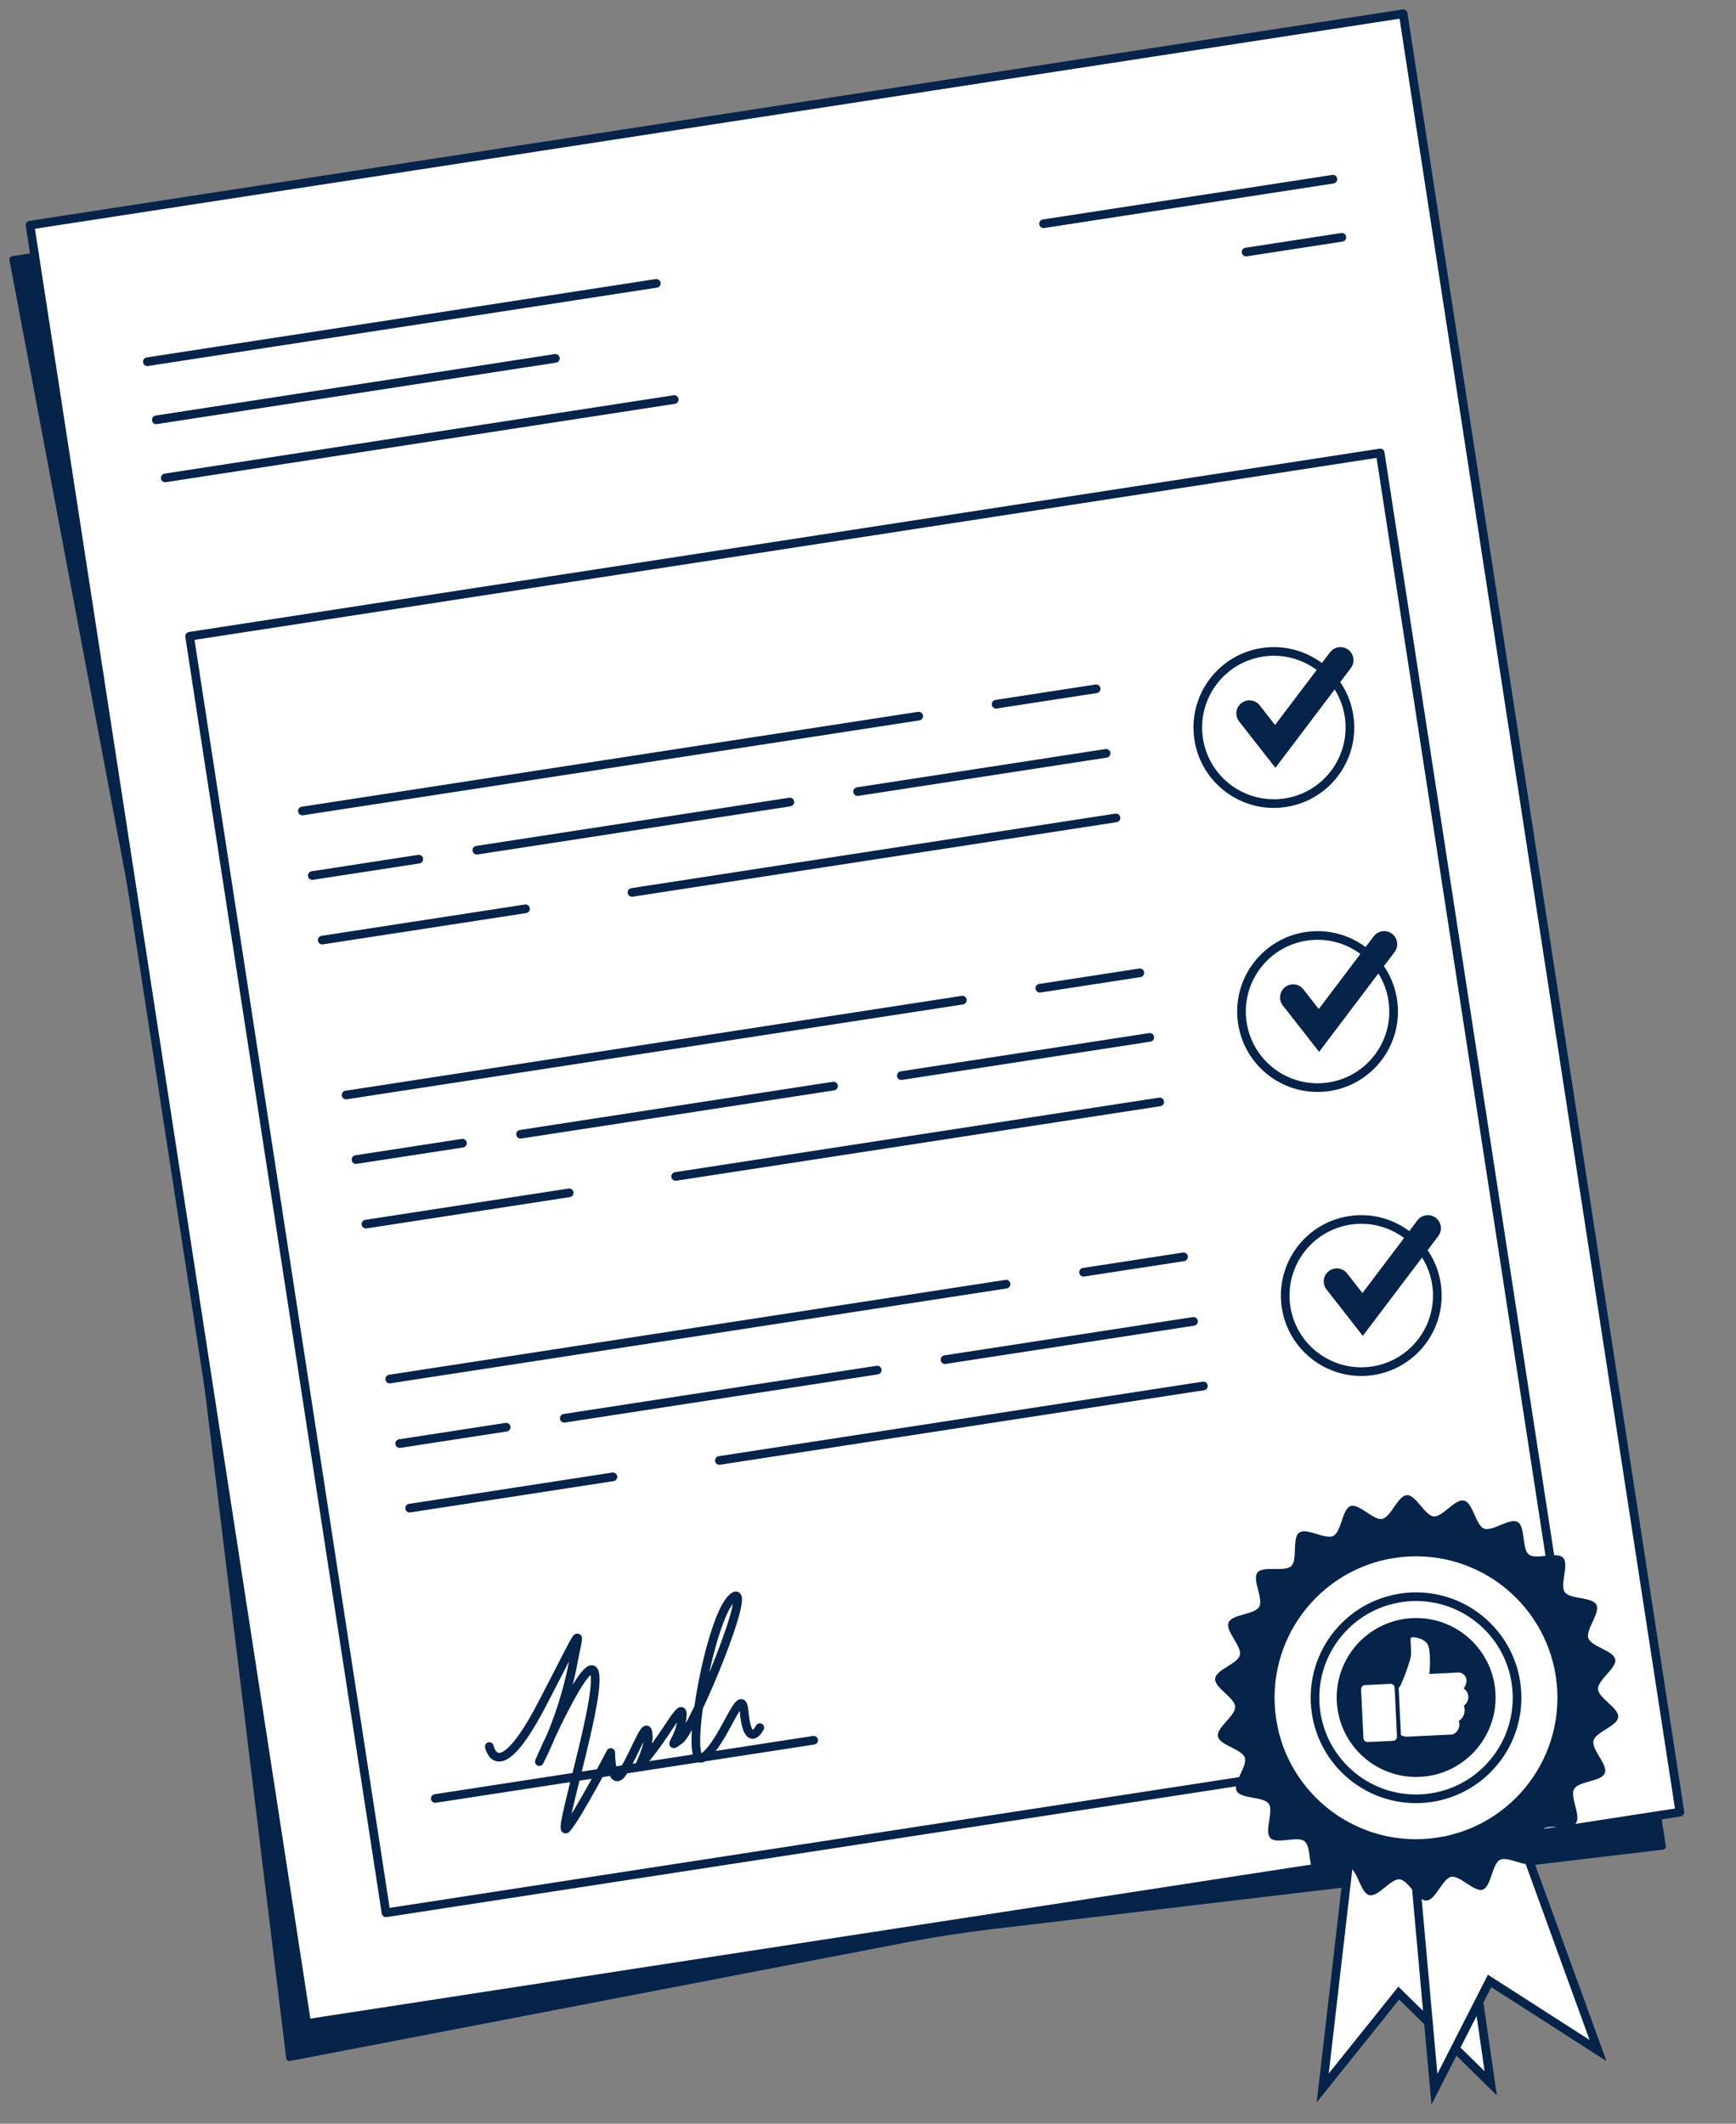 <svg width="139" height="170" viewBox="0 0 139 170" fill="none" xmlns="http://www.w3.org/2000/svg">
<rect x="0" y="0" width="139" height="170" fill="#808080" stroke="none"/>
<path d="M133.121 147.803L79.338 154.176C77.122 154.44 74.917 154.779 72.724 155.194L23.172 164.725L14.614 94.41C14.289 91.748 13.881 89.095 13.39 86.452L1.016 20.765L110.965 3.844L133.121 147.803Z" fill="#06234A" stroke="#06234A" stroke-width="0.523" stroke-linecap="round" stroke-linejoin="round"/>
<path d="M112.352 1.102L2.403 18.024L24.56 161.983L134.508 145.062L112.352 1.102Z" fill="white" stroke="#06234A" stroke-width="0.693" stroke-linecap="round" stroke-linejoin="round"/>
<path d="M110.511 36.26L15.18 50.932L30.907 153.119L126.238 138.447L110.511 36.26Z" fill="white" stroke="#06234A" stroke-width="0.693" stroke-linecap="round" stroke-linejoin="round"/>
<path d="M11.798 28.955L52.552 22.683" stroke="#06234A" stroke-width="0.693" stroke-linecap="round" stroke-linejoin="round"/>
<path d="M12.514 33.606L44.468 28.688" stroke="#06234A" stroke-width="0.693" stroke-linecap="round" stroke-linejoin="round"/>
<path d="M13.229 38.256L53.984 31.984" stroke="#06234A" stroke-width="0.693" stroke-linecap="round" stroke-linejoin="round"/>
<path d="M83.555 17.911L106.725 14.345" stroke="#06234A" stroke-width="0.693" stroke-linecap="round" stroke-linejoin="round"/>
<path d="M99.773 20.176L107.441 18.996" stroke="#06234A" stroke-width="0.693" stroke-linecap="round" stroke-linejoin="round"/>
<path d="M79.757 56.371L87.767 55.138" stroke="#06234A" stroke-width="0.693" stroke-miterlimit="10" stroke-linecap="round"/>
<path d="M24.21 64.92L73.557 57.325" stroke="#06234A" stroke-width="0.693" stroke-miterlimit="10" stroke-linecap="round"/>
<path d="M68.668 63.367L88.562 60.305" stroke="#06234A" stroke-width="0.693" stroke-miterlimit="10" stroke-linecap="round"/>
<path d="M38.181 68.059L63.242 64.202" stroke="#06234A" stroke-width="0.693" stroke-miterlimit="10" stroke-linecap="round"/>
<path d="M25.005 70.087L33.531 68.775" stroke="#06234A" stroke-width="0.693" stroke-miterlimit="10" stroke-linecap="round"/>
<path d="M50.603 71.438L89.357 65.473" stroke="#06234A" stroke-width="0.693" stroke-miterlimit="10" stroke-linecap="round"/>
<path d="M25.8 75.254L42.077 72.749" stroke="#06234A" stroke-width="0.693" stroke-miterlimit="10" stroke-linecap="round"/>
<path d="M102.923 64.256C106.247 63.745 108.527 60.635 108.016 57.311C107.504 53.987 104.394 51.707 101.07 52.218C97.746 52.73 95.466 55.839 95.978 59.164C96.489 62.488 99.599 64.768 102.923 64.256Z" stroke="#06234A" stroke-width="0.693" stroke-miterlimit="10"/>
<path d="M100.039 57.106L102.107 59.749L107.329 52.845" stroke="url(#paint0_linear_3496_36065)" stroke-width="2.091" stroke-miterlimit="10" stroke-linecap="round"/>
<path d="M83.257 79.107L91.266 77.874" stroke="#06234A" stroke-width="0.693" stroke-miterlimit="10" stroke-linecap="round"/>
<path d="M27.709 87.656L77.056 80.061" stroke="#06234A" stroke-width="0.693" stroke-miterlimit="10" stroke-linecap="round"/>
<path d="M72.167 86.103L92.061 83.041" stroke="#06234A" stroke-width="0.693" stroke-miterlimit="10" stroke-linecap="round"/>
<path d="M41.681 90.796L66.742 86.939" stroke="#06234A" stroke-width="0.693" stroke-miterlimit="10" stroke-linecap="round"/>
<path d="M28.504 92.823L37.03 91.511" stroke="#06234A" stroke-width="0.693" stroke-miterlimit="10" stroke-linecap="round"/>
<path d="M54.102 94.173L92.856 88.208" stroke="#06234A" stroke-width="0.693" stroke-miterlimit="10" stroke-linecap="round"/>
<path d="M29.299 97.99L45.576 95.485" stroke="#06234A" stroke-width="0.693" stroke-miterlimit="10" stroke-linecap="round"/>
<path d="M106.422 86.992C109.747 86.481 112.027 83.371 111.515 80.047C111.004 76.723 107.894 74.443 104.57 74.954C101.246 75.466 98.966 78.575 99.477 81.9C99.989 85.224 103.098 87.504 106.422 86.992Z" stroke="#06234A" stroke-width="0.693" stroke-miterlimit="10"/>
<path d="M103.538 79.843L105.606 82.486L110.828 75.581" stroke="url(#paint1_linear_3496_36065)" stroke-width="2.091" stroke-miterlimit="10" stroke-linecap="round"/>
<path d="M86.756 101.842L94.765 100.609" stroke="#06234A" stroke-width="0.693" stroke-miterlimit="10" stroke-linecap="round"/>
<path d="M31.208 110.391L80.555 102.796" stroke="#06234A" stroke-width="0.693" stroke-miterlimit="10" stroke-linecap="round"/>
<path d="M75.666 108.839L95.56 105.777" stroke="#06234A" stroke-width="0.693" stroke-miterlimit="10" stroke-linecap="round"/>
<path d="M45.18 113.531L70.241 109.674" stroke="#06234A" stroke-width="0.693" stroke-miterlimit="10" stroke-linecap="round"/>
<path d="M32.003 115.558L40.529 114.246" stroke="#06234A" stroke-width="0.693" stroke-miterlimit="10" stroke-linecap="round"/>
<path d="M57.601 116.909L96.355 110.944" stroke="#06234A" stroke-width="0.693" stroke-miterlimit="10" stroke-linecap="round"/>
<path d="M32.798 120.726L49.075 118.221" stroke="#06234A" stroke-width="0.693" stroke-miterlimit="10" stroke-linecap="round"/>
<path d="M109.921 109.728C113.246 109.217 115.526 106.107 115.014 102.783C114.502 99.459 111.393 97.179 108.069 97.69C104.744 98.202 102.464 101.312 102.976 104.636C103.488 107.96 106.597 110.24 109.921 109.728Z" stroke="#06234A" stroke-width="0.693" stroke-miterlimit="10"/>
<path d="M107.037 102.579L109.105 105.221L114.327 98.317" stroke="url(#paint2_linear_3496_36065)" stroke-width="2.091" stroke-miterlimit="10" stroke-linecap="round"/>
<path d="M34.852 143.968L65.148 139.305" stroke="#06234A" stroke-width="0.693" stroke-linecap="round" stroke-linejoin="round"/>
<path d="M39.18 139.81C39.18 139.81 39.859 143.229 43.415 136.397C46.971 129.566 46.436 130.114 45.767 133.74C45.215 136.263 44.347 138.707 43.184 141.014C43.184 141.014 47.265 131.647 47.633 134.04C48.001 136.432 44.474 147.406 45.385 146.345C46.296 145.285 48.901 140.287 48.901 140.287C48.901 140.287 48.912 143.348 49.898 141.816C50.884 140.283 51.824 137.383 51.905 138.905C51.985 140.426 50.313 142.519 51.985 140.426C53.657 138.333 54.809 135.85 54.613 137.567C54.417 139.285 53.311 140.069 54.417 139.285C55.524 138.501 60.533 126.23 58.643 127.902C56.753 129.573 54.659 141.85 56.319 140.674C57.979 139.498 59.38 134.686 59.576 136.957C59.772 139.228 60.372 139.135 60.84 138.296" stroke="#06234A" stroke-width="0.693" stroke-linecap="round" stroke-linejoin="round"/>
<path d="M108.876 141.457L105.909 167.137L111.997 159.546L119.361 166.766L115.566 140.569L108.876 141.457Z" fill="white" stroke="#06234A" stroke-width="0.693" stroke-miterlimit="10"/>
<path d="M112.534 141.494L114.854 167.241L119.271 158.572L127.951 164.143L118.911 139.264L112.534 141.494Z" fill="white" stroke="#06234A" stroke-width="0.693" stroke-miterlimit="10"/>
<path d="M127.953 135.211C127.917 134.467 129.466 133.539 129.328 132.83C129.19 132.12 127.403 131.817 127.175 131.133C126.948 130.448 128.158 129.106 127.82 128.46C127.483 127.813 125.692 128.037 125.286 127.44C124.881 126.842 125.659 125.223 125.153 124.696C124.648 124.17 122.993 124.892 122.416 124.44C121.84 123.987 122.155 122.208 121.52 121.837C120.885 121.466 119.488 122.636 118.821 122.361C118.153 122.087 117.942 120.296 117.226 120.12C116.509 119.943 115.522 121.445 114.803 121.388C114.084 121.332 113.385 119.652 112.65 119.687C111.915 119.723 111.373 121.451 110.672 121.589C109.97 121.726 108.809 120.325 108.137 120.56C107.466 120.796 107.409 122.612 106.766 122.946C106.124 123.279 104.626 122.263 104.029 122.685C103.433 123.107 103.919 124.856 103.389 125.362C102.858 125.868 101.142 125.305 100.685 125.882C100.229 126.459 101.201 127.99 100.818 128.629C100.435 129.269 98.643 129.202 98.37 129.887C98.097 130.571 99.446 131.764 99.274 132.485C99.102 133.205 97.355 133.642 97.296 134.382C97.236 135.122 98.859 135.875 98.895 136.619C98.931 137.362 97.381 138.286 97.519 139C97.657 139.714 99.444 140.013 99.672 140.697C99.9 141.382 98.689 142.724 99.023 143.37C99.357 144.017 101.155 143.793 101.582 144.385C102.008 144.977 101.205 146.602 101.715 147.132C102.225 147.662 103.875 146.937 104.452 147.389C105.029 147.841 104.713 149.621 105.348 149.987C105.983 150.354 107.38 149.193 108.047 149.467C108.715 149.741 108.926 151.532 109.642 151.705C110.359 151.877 111.346 150.38 112.065 150.44C112.785 150.501 113.487 152.177 114.218 152.141C114.949 152.106 115.495 150.378 116.197 150.24C116.898 150.103 118.063 151.504 118.731 151.264C119.398 151.025 119.46 149.217 120.102 148.883C120.744 148.55 122.243 149.566 122.839 149.14C123.435 148.713 122.949 146.973 123.48 146.467C124.01 145.961 125.727 146.524 126.179 145.947C126.631 145.37 125.663 143.839 126.046 143.2C126.429 142.56 128.217 142.627 128.494 141.942C128.772 141.258 127.414 140.065 127.59 139.344C127.766 138.624 129.509 138.183 129.568 137.447C129.628 136.712 127.988 135.942 127.953 135.211Z" fill="#06234A"/>
<path d="M113.938 147.476C120.329 147.167 125.258 141.735 124.949 135.344C124.639 128.954 119.208 124.024 112.817 124.334C106.426 124.644 101.497 130.075 101.806 136.466C102.116 142.856 107.548 147.786 113.938 147.476Z" fill="white" stroke="#06234A" stroke-width="0.523" stroke-linecap="round" stroke-linejoin="round"/>
<path d="M119.37 141.341C122.373 138.033 122.125 132.916 118.817 129.914C115.508 126.911 110.392 127.159 107.389 130.467C104.387 133.776 104.635 138.892 107.943 141.895C111.251 144.897 116.368 144.649 119.37 141.341Z" fill="white" stroke="#06234A" stroke-width="0.693" stroke-linecap="round" stroke-linejoin="round"/>
<path d="M113.697 142.238C117.206 142.068 119.913 139.085 119.743 135.576C119.573 132.067 116.59 129.36 113.081 129.53C109.572 129.7 106.865 132.683 107.036 136.192C107.206 139.701 110.188 142.408 113.697 142.238Z" fill="url(#paint3_linear_3496_36065)"/>
<path d="M111.324 134.791L109.291 134.89C109.111 134.898 108.972 135.052 108.981 135.232L109.17 139.14C109.179 139.32 109.332 139.459 109.512 139.45L111.545 139.352C111.725 139.343 111.864 139.19 111.855 139.01L111.666 135.102C111.657 134.921 111.504 134.782 111.324 134.791Z" fill="white"/>
<path d="M117.205 135.169C117.838 134.132 116.886 133.88 116.886 133.88L114.436 133.998L114.467 133.782C114.467 133.782 114.602 132.119 114.3 131.612C113.998 131.105 112.984 130.951 112.952 131.143C112.92 131.335 113.024 132.187 112.959 132.658C112.744 133.44 112.466 134.204 112.13 134.943C112.094 135.004 112.046 135.059 111.989 135.103L112.173 138.895C112.343 138.99 112.538 139.033 112.733 139.017L116.294 138.844C116.399 138.808 116.494 138.751 116.576 138.677C116.658 138.604 116.725 138.514 116.772 138.414C116.819 138.314 116.845 138.206 116.849 138.096C116.854 137.986 116.836 137.876 116.797 137.772C116.997 137.644 117.147 137.452 117.222 137.226C117.297 137.001 117.292 136.757 117.209 136.535C117.32 136.459 117.411 136.357 117.473 136.237C117.536 136.118 117.568 135.985 117.568 135.851C117.568 135.716 117.534 135.584 117.471 135.465C117.408 135.346 117.317 135.244 117.205 135.169Z" fill="white"/>
<defs>
<linearGradient id="paint0_linear_3496_36065" x1="105.831" y1="58.546" x2="100.05" y2="53.61" gradientUnits="userSpaceOnUse">
<stop stop-color="#06234A"/>
<stop offset="1" stop-color="#06234A"/>
</linearGradient>
<linearGradient id="paint1_linear_3496_36065" x1="109.33" y1="81.283" x2="103.549" y2="76.347" gradientUnits="userSpaceOnUse">
<stop stop-color="#06234A"/>
<stop offset="1" stop-color="#06234A"/>
</linearGradient>
<linearGradient id="paint2_linear_3496_36065" x1="112.829" y1="104.018" x2="107.048" y2="99.082" gradientUnits="userSpaceOnUse">
<stop stop-color="#06234A"/>
<stop offset="1" stop-color="#06234A"/>
</linearGradient>
<linearGradient id="paint3_linear_3496_36065" x1="116.189" y1="140.802" x2="105.23" y2="131.954" gradientUnits="userSpaceOnUse">
<stop stop-color="#06234A"/>
<stop offset="1" stop-color="#06234A"/>
</linearGradient>
</defs>
</svg>
